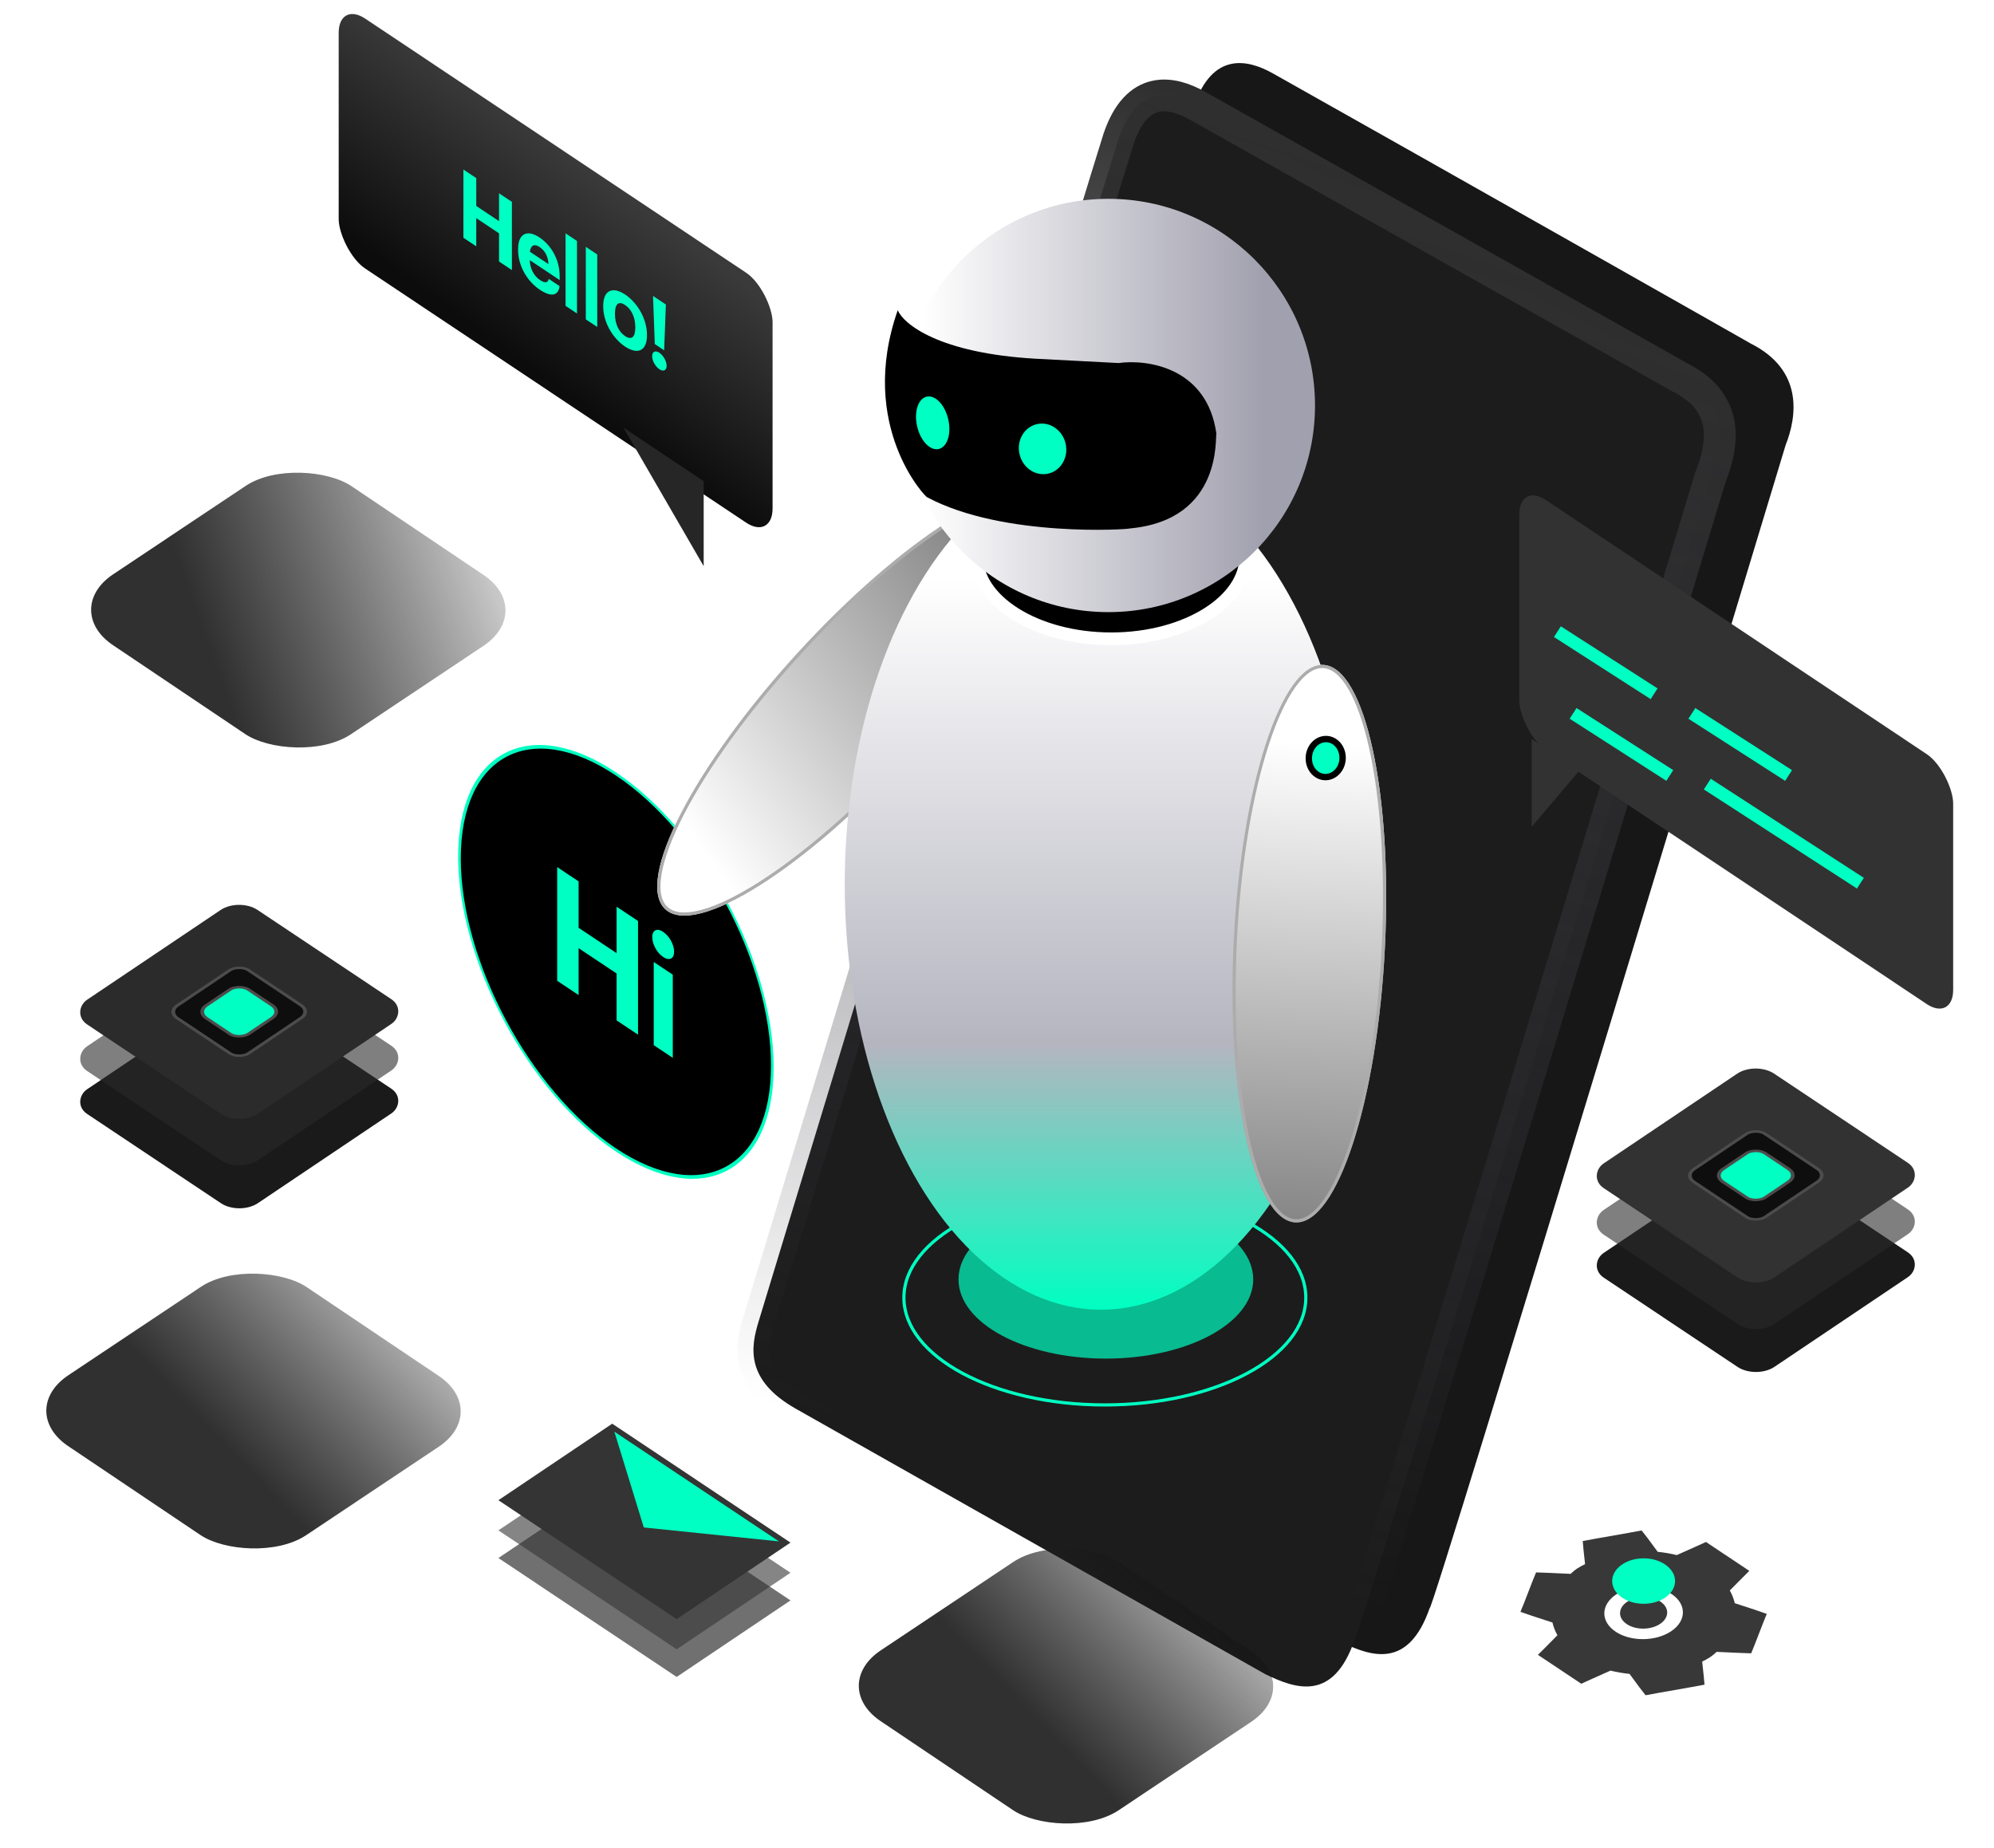 <svg width="627" height="581" viewBox="0 0 627 581" fill="none" xmlns="http://www.w3.org/2000/svg">
<g filter="url(#filter0_d_3778_20461)">
<path d="M420.53 517.259L272.958 433.822C256.805 424.689 258.826 414.239 261.202 406.422C298.744 282.824 372.175 41.09 374.405 34.471C380.182 17.323 391.168 19.538 399.24 24.075C448.91 51.991 550.895 109.765 549.406 108.977C566.04 117.294 564.13 131.735 560.472 140.976C560.472 140.976 449.171 509.164 448.548 506.673C441.862 525.873 430.297 522.018 420.53 517.259Z" fill="#171717"/>
</g>
<path d="M397.85 526.439L250.279 443.002C234.125 433.868 236.147 423.418 238.523 415.602C276.064 292.003 349.495 50.269 351.725 43.651C357.502 26.503 368.488 28.718 376.56 33.255C426.231 61.17 528.165 118.622 528.165 118.622C544.798 126.939 541.451 140.915 537.793 150.156C537.793 150.156 426.491 518.344 425.869 515.853C419.182 535.052 407.617 531.198 397.85 526.439Z" fill="#1C1C1C" stroke="url(#paint0_linear_3778_20461)" stroke-width="10"/>
<circle cx="59.623" cy="59.623" r="59.123" transform="matrix(0.832 0.555 0 1 144.059 209.75)" fill="black" stroke="#00FFC2"/>
<path d="M175.203 308.409V272.659L181.943 277.152V291.752L193.883 299.712V285.112L200.623 289.605V325.355L193.883 320.862V306.112L181.943 298.152V312.902L175.203 308.409ZM205.56 328.646V302.496L211.55 306.49V332.64L205.56 328.646ZM208.513 300.916C206.6 299.64 205.102 296.941 205.102 294.691C205.102 292.441 206.6 291.74 208.513 293.016C210.469 294.319 211.966 297.018 211.966 299.268C211.966 301.518 210.469 302.219 208.513 300.916Z" fill="#00FFC2"/>
<g filter="url(#filter1_d_3778_20461)">
<ellipse cx="268.519" cy="217.219" rx="23.793" ry="87.766" transform="rotate(42.5 268.519 217.219)" fill="url(#paint1_linear_3778_20461)"/>
<path d="M285.693 232.956C269.34 250.801 252.587 265.147 238.729 273.918C231.797 278.306 225.615 281.283 220.585 282.616C215.53 283.955 211.789 283.598 209.564 281.559C207.338 279.519 206.656 275.824 207.55 270.671C208.439 265.545 210.866 259.126 214.633 251.838C222.163 237.269 234.993 219.329 251.346 201.483C267.698 183.637 284.452 169.292 298.309 160.52C305.241 156.133 311.424 153.156 316.453 151.823C321.509 150.483 325.249 150.841 327.475 152.88C329.701 154.92 330.383 158.615 329.489 163.768C328.599 168.894 326.173 175.313 322.406 182.601C314.876 197.17 302.045 215.11 285.693 232.956Z" stroke="#ACACAC"/>
</g>
<g filter="url(#filter2_f_3778_20461)">
<ellipse cx="347.731" cy="402.305" rx="46.335" ry="24.907" fill="#00FFC2" fill-opacity="0.7"/>
</g>
<path d="M410.605 408.047C410.605 417.228 403.674 425.654 392.214 431.814C380.775 437.963 364.937 441.781 347.416 441.781C329.895 441.781 314.057 437.963 302.618 431.814C291.158 425.654 284.228 417.228 284.228 408.047C284.228 398.866 291.158 390.44 302.618 384.28C314.057 378.131 329.895 374.312 347.416 374.312C364.937 374.312 380.775 378.131 392.214 384.28C403.674 390.44 410.605 398.866 410.605 408.047Z" stroke="#00FFC2"/>
<ellipse cx="346.205" cy="278.03" rx="80.579" ry="133.811" fill="url(#paint2_linear_3778_20461)"/>
<g filter="url(#filter3_d_3778_20461)">
<ellipse cx="411.711" cy="292.734" rx="23.793" ry="87.766" transform="rotate(2.859 411.711 292.734)" fill="url(#paint3_linear_3778_20461)"/>
<path d="M434.975 293.895C433.768 318.07 430.019 339.805 424.944 355.4C422.405 363.201 419.543 369.438 416.521 373.673C413.482 377.93 410.374 380.041 407.359 379.891C404.344 379.74 401.461 377.33 398.862 372.791C396.277 368.276 394.05 361.785 392.301 353.77C388.805 337.747 387.24 315.746 388.447 291.572C389.655 267.397 393.403 245.662 398.479 230.067C401.017 222.266 403.879 216.029 406.902 211.794C409.94 207.537 413.048 205.426 416.064 205.577C419.079 205.727 421.961 208.137 424.56 212.676C427.146 217.191 429.372 223.682 431.121 231.697C434.618 247.72 436.182 269.721 434.975 293.895Z" stroke="#ACACAC"/>
</g>
<path d="M422.166 238.686C421.967 242.085 419.348 244.519 416.511 244.352C413.673 244.186 411.356 241.463 411.556 238.065C411.755 234.666 414.374 232.233 417.211 232.399C420.048 232.565 422.365 235.288 422.166 238.686Z" fill="#00FFC2" stroke="black" stroke-width="2"/>
<path d="M391.737 174.937C391.737 181.722 387.371 188.159 379.692 193C372.039 197.825 361.343 200.874 349.424 200.874C337.505 200.874 326.809 197.825 319.156 193C311.477 188.159 307.11 181.722 307.11 174.937C307.11 168.153 311.477 161.716 319.156 156.874C326.809 152.05 337.505 149 349.424 149C361.343 149 372.039 152.05 379.692 156.874C387.371 161.716 391.737 168.153 391.737 174.937Z" fill="black" stroke="white" stroke-width="4"/>
<circle cx="348.513" cy="127.5" r="64.984" fill="url(#paint4_linear_3778_20461)"/>
<path d="M325.584 112.796C295.3 111.054 284.102 101.904 282.288 97.547C269.491 134.038 291.273 156.64 291.546 156.367C315.51 169.166 355.268 166.443 355.268 166.171C384.953 163.448 381.955 136.488 382.5 136.488C379.668 115.574 360.805 112.887 351.728 114.158L325.584 112.796Z" fill="black"/>
<path d="M335.069 139.476C336.062 143.773 333.624 148.006 329.624 148.93C325.624 149.854 321.577 147.12 320.585 142.823C319.592 138.526 322.03 134.293 326.03 133.369C330.03 132.445 334.077 135.179 335.069 139.476Z" fill="#00FFC2"/>
<path d="M298.164 131.835C299.214 136.38 297.878 140.57 295.181 141.193C292.483 141.816 289.444 138.637 288.394 134.092C287.344 129.547 288.68 125.358 291.378 124.734C294.076 124.111 297.114 127.29 298.164 131.835Z" fill="#00FFC2"/>
<rect width="163.98" height="78.586" rx="10" transform="matrix(0.832 0.555 0 1 106.5 0.297)" fill="url(#paint5_linear_3778_20461)"/>
<path d="M221.268 178.032L196.051 134.484L221.268 151.296V178.032Z" fill="#262626"/>
<path d="M145.715 74.758V53.308L149.759 56.004V64.764L156.923 69.54V60.78L160.966 63.476V84.926L156.923 82.23V73.38L149.759 68.604V77.454L145.715 74.758ZM169.723 91.093C165.779 88.464 162.908 83.58 162.908 78.57V78.33C162.908 73.38 165.829 72.117 169.623 74.647C172.993 76.893 175.988 81.26 175.988 86.87V88.07L166.578 81.796C166.677 84.473 167.851 86.755 169.823 88.07C171.495 89.185 172.319 88.864 172.543 87.694L175.963 89.973C175.539 93.08 173.292 93.473 169.723 91.093ZM166.627 79.16L172.468 83.054C172.344 80.6 171.345 78.795 169.623 77.647C168 76.565 166.902 77.123 166.627 79.16ZM177.833 96.17V73.37L181.428 75.766V98.566L177.833 96.17ZM184.205 100.418V77.618L187.8 80.014V102.814L184.205 100.418ZM196.568 105.69C198.59 107.038 199.763 106.02 199.763 103.05V102.84C199.763 99.84 198.59 97.258 196.568 95.91C194.571 94.579 193.373 95.52 193.373 98.52V98.76C193.373 101.76 194.521 104.325 196.568 105.69ZM196.543 108.973C192.649 106.377 189.678 101.277 189.678 96.387V96.147C189.678 91.227 192.649 89.997 196.568 92.61C200.487 95.222 203.432 100.336 203.432 105.226V105.466C203.432 110.416 200.462 111.586 196.543 108.973ZM207.337 116.109C206.089 115.277 205.066 113.455 205.066 112.015C205.066 110.545 206.089 110.087 207.337 110.919C208.585 111.752 209.609 113.574 209.609 115.044C209.609 116.484 208.585 116.942 207.337 116.109ZM205.89 108.184L205.34 93.058L209.384 95.754L208.835 110.148L205.89 108.184Z" fill="#00FFC2"/>
<g filter="url(#filter4_d_3778_20461)">
<rect width="163.98" height="78.586" rx="10" transform="matrix(0.832 0.555 0 1 467.729 151.672)" fill="#333232"/>
</g>
<path d="M481.636 259.969V232.383L496.58 242.381L481.636 259.969Z" fill="#333232"/>
<path d="M489.714 198.625L520.122 218.153" stroke="#00FFC2" stroke-width="4"/>
<path d="M494.647 224.32L525.055 243.849" stroke="#00FFC2" stroke-width="4"/>
<path d="M536.851 246.555L584.988 277.717" stroke="#00FFC2" stroke-width="4"/>
<path d="M531.999 224.328L562.407 243.856" stroke="#00FFC2" stroke-width="4"/>
<rect width="64.54" height="64.54" rx="7" transform="matrix(0.832 0.555 -0.83 0.558 75.164 310.398)" fill="#1B1A1A"/>
<rect width="64.54" height="64.54" rx="7" transform="matrix(0.832 0.555 -0.83 0.558 75.164 296.891)" fill="#2B2A2A" fill-opacity="0.6"/>
<rect width="64.54" height="64.54" rx="7" transform="matrix(0.832 0.555 -0.83 0.558 75.164 282.25)" fill="#2B2B2B"/>
<rect x="0.831" y="-0.001" width="27.008" height="27.008" rx="3.5" transform="matrix(0.832 0.555 0.83 -0.558 52.086 317.724)" fill="#0E0E0E" stroke="#4D4B4B"/>
<rect x="0.831" y="-0.001" width="16.047" height="16.047" rx="3.5" transform="matrix(0.832 0.555 0.83 -0.558 61.196 317.701)" fill="#00FFC2" stroke="#4D4B4B"/>
<rect width="64.54" height="64.54" rx="7" transform="matrix(0.832 0.555 -0.83 0.558 552.038 361.867)" fill="#1B1A1A"/>
<rect width="64.54" height="64.54" rx="7" transform="matrix(0.832 0.555 -0.83 0.558 552.038 348.359)" fill="#2B2A2A" fill-opacity="0.6"/>
<rect width="64.54" height="64.54" rx="7" transform="matrix(0.832 0.555 -0.83 0.558 552.038 333.719)" fill="#323232"/>
<rect x="0.831" y="-0.001" width="27.008" height="27.008" rx="3.5" transform="matrix(0.832 0.555 0.83 -0.558 528.96 369.193)" fill="#0E0E0E" stroke="#4D4B4B"/>
<rect x="0.831" y="-0.001" width="16.047" height="16.047" rx="3.5" transform="matrix(0.832 0.555 0.83 -0.558 538.069 369.17)" fill="#00FFC2" stroke="#4D4B4B"/>
<rect width="67.374" height="43.12" transform="matrix(0.832 0.555 -0.83 0.558 192.508 465.859)" fill="#111111" fill-opacity="0.6"/>
<rect width="67.374" height="43.12" transform="matrix(0.832 0.555 -0.83 0.558 192.508 457.164)" fill="#343434" fill-opacity="0.6"/>
<rect width="67.374" height="43.12" transform="matrix(0.832 0.555 -0.83 0.558 192.508 447.68)" fill="#343434"/>
<path d="M202.444 480.311L193.176 450.18L244.943 484.691L202.444 480.311Z" fill="#00FFC2"/>
<g filter="url(#filter5_d_3778_20461)">
<path d="M511.624 493.696C514.539 491.738 519.235 491.7 522.106 493.614C524.977 495.528 524.937 498.671 522.023 500.628C519.108 502.586 514.411 502.624 511.541 500.71C508.67 498.797 508.71 495.653 511.624 493.696Z" fill="#383838"/>
<path fill-rule="evenodd" clip-rule="evenodd" d="M536.427 474.873L550.058 483.96L547.688 486.324L547.68 486.332L543.925 490.125C544.672 491.436 545.176 492.778 545.486 494.124L551.847 496.205L555.547 497.485L554.455 500.185L551.762 507.131L550.645 509.891L546.426 509.732L539.786 509.427C539.206 509.966 538.529 510.559 537.727 511.098C536.925 511.636 536.041 512.091 535.238 512.481L535.72 516.943L535.972 519.746L531.826 520.508L521.482 522.331L517.444 523.077L515.499 520.569L512.39 516.353C510.378 516.15 508.37 515.818 506.408 515.323L500.755 517.849L500.742 517.855L497.218 519.45L483.587 510.363L485.969 507.997L489.724 504.2C488.977 502.889 488.472 501.547 488.162 500.201L481.805 498.122L478.091 496.843L479.197 494.14L481.888 487.19L483.01 484.438L487.222 484.593L493.865 484.898C494.443 484.361 495.121 483.764 495.921 483.227C496.721 482.69 497.61 482.234 498.411 481.845L497.928 477.379L497.683 474.583L501.823 473.816L512.168 471.996L516.196 471.25L518.15 473.755L521.258 477.972C523.271 478.175 525.279 478.507 527.241 479.002L532.902 476.475L536.427 474.873ZM525.631 491.247C520.848 488.058 513.021 488.119 508.158 491.385C503.295 494.651 503.233 499.889 508.016 503.078C512.799 506.266 520.626 506.206 525.489 502.939C530.353 499.673 530.414 494.435 525.631 491.247Z" fill="#383838"/>
</g>
<ellipse cx="516.825" cy="497.165" rx="9.887" ry="7.149" fill="#00FFC2"/>
<rect width="90.111" height="90.111" rx="20" transform="matrix(0.832 -0.555 0.83 0.558 18.918 191.703)" fill="url(#paint6_linear_3778_20461)"/>
<rect width="90.111" height="90.111" rx="20" transform="matrix(0.832 -0.555 0.83 0.558 4.828 443.562)" fill="url(#paint7_linear_3778_20461)"/>
<rect width="90.111" height="90.111" rx="20" transform="matrix(0.832 -0.555 0.83 0.558 260.312 530.055)" fill="url(#paint8_linear_3778_20461)"/>
<defs>
<filter id="filter0_d_3778_20461" x="259.602" y="19.836" width="304.363" height="501.297" filterUnits="userSpaceOnUse" color-interpolation-filters="sRGB">
<feFlood flood-opacity="0" result="BackgroundImageFix"/>
<feColorMatrix in="SourceAlpha" type="matrix" values="0 0 0 0 0 0 0 0 0 0 0 0 0 0 0 0 0 0 127 0" result="hardAlpha"/>
<feOffset dx="1" dy="-1"/>
<feComposite in2="hardAlpha" operator="out"/>
<feColorMatrix type="matrix" values="0 0 0 0 1 0 0 0 0 1 0 0 0 0 1 0 0 0 0.1 0"/>
<feBlend mode="normal" in2="BackgroundImageFix" result="effect1_dropShadow_3778_20461"/>
<feBlend mode="normal" in="SourceGraphic" in2="effect1_dropShadow_3778_20461" result="shape"/>
</filter>
<filter id="filter1_d_3778_20461" x="156.669" y="104.531" width="223.7" height="233.375" filterUnits="userSpaceOnUse" color-interpolation-filters="sRGB">
<feFlood flood-opacity="0" result="BackgroundImageFix"/>
<feColorMatrix in="SourceAlpha" type="matrix" values="0 0 0 0 0 0 0 0 0 0 0 0 0 0 0 0 0 0 127 0" result="hardAlpha"/>
<feOffset dy="4"/>
<feGaussianBlur stdDeviation="25"/>
<feComposite in2="hardAlpha" operator="out"/>
<feColorMatrix type="matrix" values="0 0 0 0 0 0 0 0 0 0 0 0 0 0 0 0 0 0 0.15 0"/>
<feBlend mode="normal" in2="BackgroundImageFix" result="effect1_dropShadow_3778_20461"/>
<feBlend mode="normal" in="SourceGraphic" in2="effect1_dropShadow_3778_20461" result="shape"/>
</filter>
<filter id="filter2_f_3778_20461" x="251.396" y="327.398" width="192.671" height="149.812" filterUnits="userSpaceOnUse" color-interpolation-filters="sRGB">
<feFlood flood-opacity="0" result="BackgroundImageFix"/>
<feBlend mode="normal" in="SourceGraphic" in2="BackgroundImageFix" result="shape"/>
<feGaussianBlur stdDeviation="25" result="effect1_foregroundBlur_3778_20461"/>
</filter>
<filter id="filter3_d_3778_20461" x="337.544" y="159.07" width="148.335" height="275.328" filterUnits="userSpaceOnUse" color-interpolation-filters="sRGB">
<feFlood flood-opacity="0" result="BackgroundImageFix"/>
<feColorMatrix in="SourceAlpha" type="matrix" values="0 0 0 0 0 0 0 0 0 0 0 0 0 0 0 0 0 0 127 0" result="hardAlpha"/>
<feOffset dy="4"/>
<feGaussianBlur stdDeviation="25"/>
<feComposite in2="hardAlpha" operator="out"/>
<feColorMatrix type="matrix" values="0 0 0 0 0 0 0 0 0 0 0 0 0 0 0 0 0 0 0.15 0"/>
<feBlend mode="normal" in2="BackgroundImageFix" result="effect1_dropShadow_3778_20461"/>
<feBlend mode="normal" in="SourceGraphic" in2="effect1_dropShadow_3778_20461" result="shape"/>
</filter>
<filter id="filter4_d_3778_20461" x="467.729" y="155.781" width="146.44" height="161.328" filterUnits="userSpaceOnUse" color-interpolation-filters="sRGB">
<feFlood flood-opacity="0" result="BackgroundImageFix"/>
<feColorMatrix in="SourceAlpha" type="matrix" values="0 0 0 0 0 0 0 0 0 0 0 0 0 0 0 0 0 0 127 0" result="hardAlpha"/>
<feOffset dx="10"/>
<feComposite in2="hardAlpha" operator="out"/>
<feColorMatrix type="matrix" values="0 0 0 0 0 0 0 0 0 0 0 0 0 0 0 0 0 0 0.25 0"/>
<feBlend mode="normal" in2="BackgroundImageFix" result="effect1_dropShadow_3778_20461"/>
<feBlend mode="normal" in="SourceGraphic" in2="effect1_dropShadow_3778_20461" result="shape"/>
</filter>
<filter id="filter5_d_3778_20461" x="474.091" y="471.25" width="85.457" height="65.828" filterUnits="userSpaceOnUse" color-interpolation-filters="sRGB">
<feFlood flood-opacity="0" result="BackgroundImageFix"/>
<feColorMatrix in="SourceAlpha" type="matrix" values="0 0 0 0 0 0 0 0 0 0 0 0 0 0 0 0 0 0 127 0" result="hardAlpha"/>
<feOffset dy="10"/>
<feGaussianBlur stdDeviation="2"/>
<feComposite in2="hardAlpha" operator="out"/>
<feColorMatrix type="matrix" values="0 0 0 0 0 0 0 0 0 0 0 0 0 0 0 0 0 0 1 0"/>
<feBlend mode="normal" in2="BackgroundImageFix" result="effect1_dropShadow_3778_20461"/>
<feBlend mode="normal" in="SourceGraphic" in2="effect1_dropShadow_3778_20461" result="shape"/>
</filter>
<linearGradient id="paint0_linear_3778_20461" x1="431.579" y1="50.551" x2="290.29" y2="458.117" gradientUnits="userSpaceOnUse">
<stop stop-color="#2F2F2F"/>
<stop offset="1" stop-color="#3C3C47" stop-opacity="0"/>
</linearGradient>
<linearGradient id="paint1_linear_3778_20461" x1="278.841" y1="286.413" x2="304.634" y2="163.662" gradientUnits="userSpaceOnUse">
<stop stop-color="white"/>
<stop offset="1" stop-color="#868686"/>
</linearGradient>
<linearGradient id="paint2_linear_3778_20461" x1="346.205" y1="181.921" x2="346.205" y2="411.842" gradientUnits="userSpaceOnUse">
<stop stop-color="white"/>
<stop offset="0.637" stop-color="#B5B5C0"/>
<stop offset="1" stop-color="#00FFC2"/>
</linearGradient>
<linearGradient id="paint3_linear_3778_20461" x1="411.711" y1="229.696" x2="411.711" y2="380.499" gradientUnits="userSpaceOnUse">
<stop stop-color="white"/>
<stop offset="1" stop-color="#868686"/>
</linearGradient>
<linearGradient id="paint4_linear_3778_20461" x1="290.378" y1="127.5" x2="397.543" y2="127.5" gradientUnits="userSpaceOnUse">
<stop stop-color="white"/>
<stop offset="1" stop-color="#A1A0AE"/>
</linearGradient>
<linearGradient id="paint5_linear_3778_20461" x1="119.716" y1="77.486" x2="123.213" y2="1.82" gradientUnits="userSpaceOnUse">
<stop stop-color="#0C0C0C"/>
<stop offset="1" stop-color="#3A3A3A"/>
</linearGradient>
<linearGradient id="paint6_linear_3778_20461" x1="1.383" y1="65.149" x2="89.784" y2="119.207" gradientUnits="userSpaceOnUse">
<stop stop-color="#313030"/>
<stop offset="1" stop-opacity="0"/>
</linearGradient>
<linearGradient id="paint7_linear_3778_20461" x1="24.72" y1="73.421" x2="120.354" y2="94.122" gradientUnits="userSpaceOnUse">
<stop stop-color="#313030"/>
<stop offset="1" stop-opacity="0"/>
</linearGradient>
<linearGradient id="paint8_linear_3778_20461" x1="24.72" y1="73.421" x2="120.354" y2="94.122" gradientUnits="userSpaceOnUse">
<stop stop-color="#313030"/>
<stop offset="1" stop-opacity="0"/>
</linearGradient>
</defs>
</svg>
